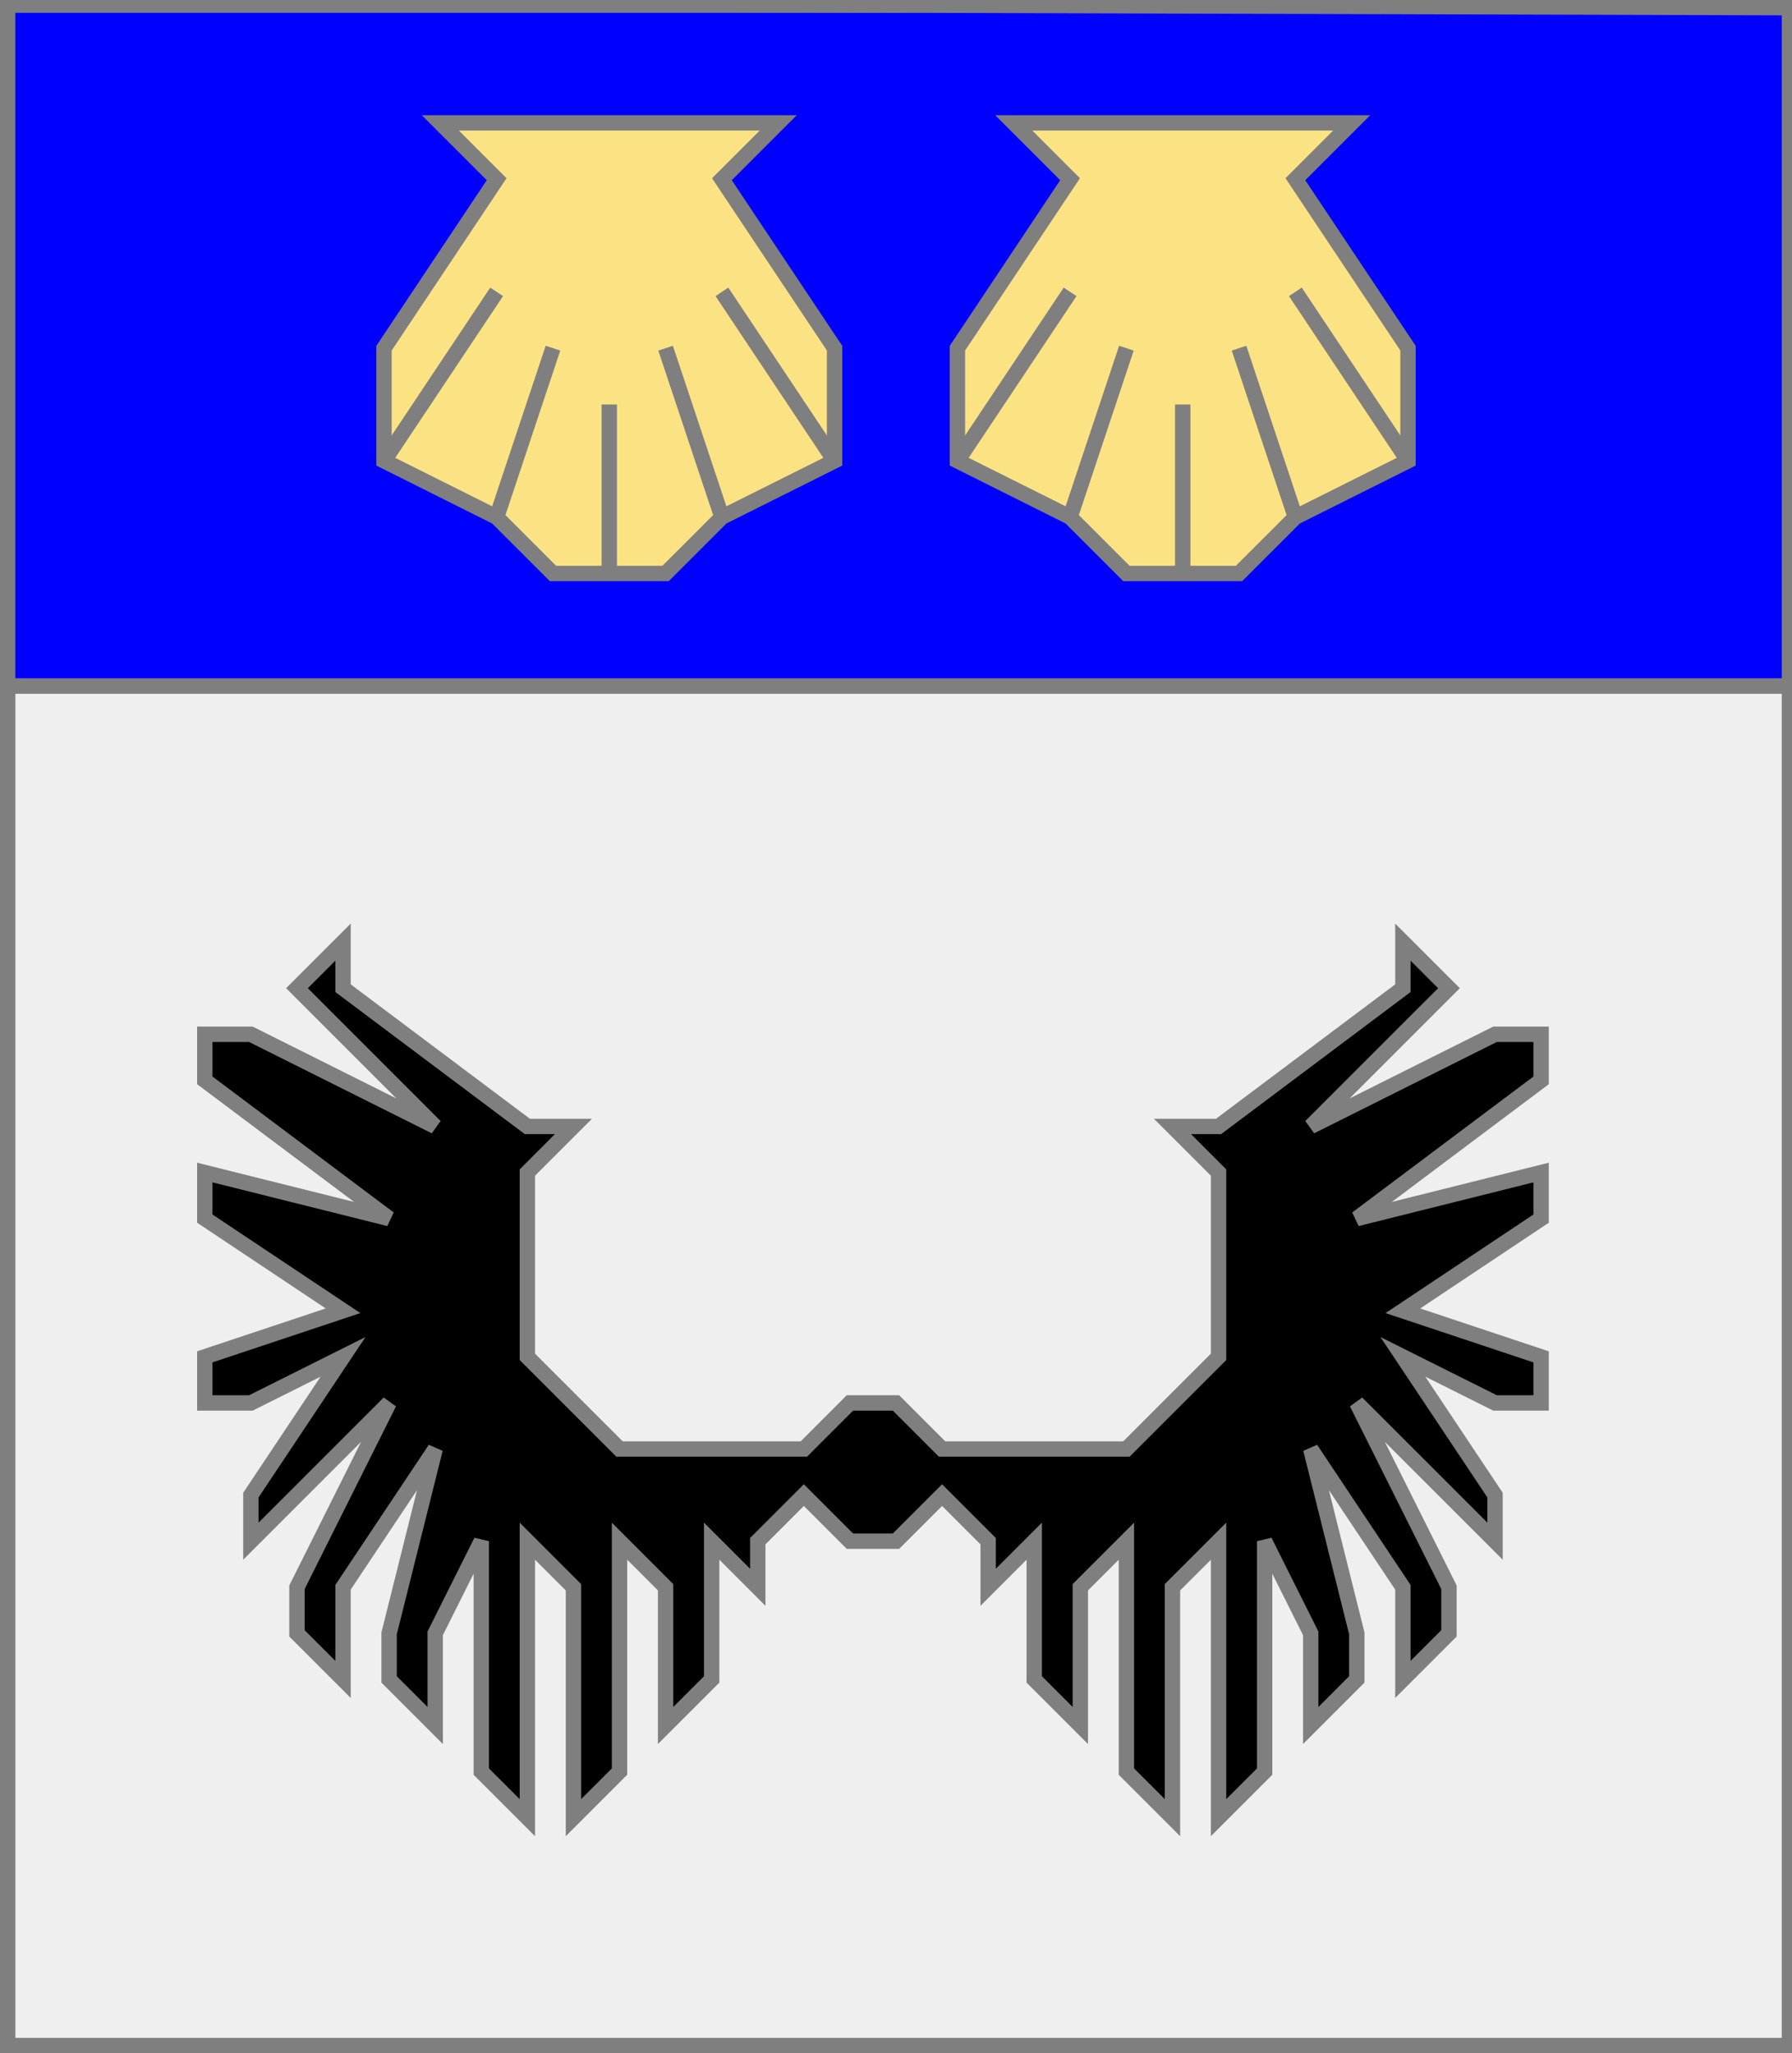 <?xml version="1.0" encoding="utf-8"?>
<!DOCTYPE svg PUBLIC "-//W3C//DTD SVG 20010904//EN"
                     "http://www.w3.org/TR/2001/REC-SVG-20010904/DTD/svg10.dtd">
<!-- ((argent (vol sable))
    (charge (chef azur) (2 (coquille or)))) -->
<svg width="350" height="401"
     xml:lang="fr" xmlns="http://www.w3.org/2000/svg"
     xmlns:xlink="http://www.w3.org/1999/xlink">
<rect width="100%" height="100%" fill="#333333" stroke="none"/>
<g>
<g>
<polygon points="1,1 350,1 350,134 1,134 " fill="#0000ff"/>
<polygon points="1,1 350,1 350,134 1,134 " stroke="#7f7f7f" stroke-width="3" fill-opacity="0.0"/>
</g>
<g>
<g>
<g fill="#fbe384">
<polygon points="86,24 152,24 141,35 163,68 163,90 141,101 130,112 108,112 97,101 75,90 75,68 97,35 "/>
</g>
<polygon points="86,24 152,24 141,35 163,68 163,90 141,101 130,112 108,112 97,101 75,90 75,68 97,35 " stroke="#7f7f7f" stroke-width="3" fill-opacity="0.0"/>
<polyline points="75,90 97,57 " stroke="#7f7f7f" stroke-width="3" fill="none"/>
<polyline points="97,101 108,68 " stroke="#7f7f7f" stroke-width="3" fill="none"/>
<polyline points="119,112 119,79 " stroke="#7f7f7f" stroke-width="3" fill="none"/>
<polyline points="141,101 130,68 " stroke="#7f7f7f" stroke-width="3" fill="none"/>
<polyline points="163,90 141,57 " stroke="#7f7f7f" stroke-width="3" fill="none"/>
</g>
<g>
<g fill="#fbe384">
<polygon points="198,24 264,24 253,35 275,68 275,90 253,101 242,112 220,112 209,101 187,90 187,68 209,35 "/>
</g>
<polygon points="198,24 264,24 253,35 275,68 275,90 253,101 242,112 220,112 209,101 187,90 187,68 209,35 " stroke="#7f7f7f" stroke-width="3" fill-opacity="0.0"/>
<polyline points="187,90 209,57 " stroke="#7f7f7f" stroke-width="3" fill="none"/>
<polyline points="209,101 220,68 " stroke="#7f7f7f" stroke-width="3" fill="none"/>
<polyline points="231,112 231,79 " stroke="#7f7f7f" stroke-width="3" fill="none"/>
<polyline points="253,101 242,68 " stroke="#7f7f7f" stroke-width="3" fill="none"/>
<polyline points="275,90 253,57 " stroke="#7f7f7f" stroke-width="3" fill="none"/>
</g>
</g>
</g>
<g>
<g>
<polygon points="1,134 350,134 350,400 1,401 " fill="#efefef"/>
<polygon points="1,134 350,134 350,400 1,401 " stroke="#7f7f7f" stroke-width="3" fill-opacity="0.0"/>
</g>
<g>
<polygon points="157,292 148,301 148,310 139,301 139,328 130,337 130,310 121,301 121,346 112,355 112,310 103,301 103,355 94,346 94,301 85,319 85,337 76,328 76,319 85,283 67,310 67,328 58,319 58,310 76,274 49,301 49,292 67,265 49,274 40,274 40,265 67,256 40,238 40,229 76,238 40,211 40,202 49,202 85,220 58,193 67,184 67,193 103,220 112,220 103,229 103,265 121,283 157,283 166,274 175,274 184,283 220,283 238,265 238,229 229,220 238,220 274,193 274,184 283,193 256,220 292,202 301,202 301,211 265,238 301,229 301,238 274,256 301,265 301,274 292,274 274,265 292,292 292,301 265,274 283,310 283,319 274,328 274,310 256,283 265,319 265,328 256,337 256,319 247,301 247,346 238,355 238,301 229,310 229,355 220,346 220,301 211,310 211,337 202,328 202,301 193,310 193,301 184,292 175,301 166,301 157,292 " fill="#000000"/>
<polygon points="157,292 148,301 148,310 139,301 139,328 130,337 130,310 121,301 121,346 112,355 112,310 103,301 103,355 94,346 94,301 85,319 85,337 76,328 76,319 85,283 67,310 67,328 58,319 58,310 76,274 49,301 49,292 67,265 49,274 40,274 40,265 67,256 40,238 40,229 76,238 40,211 40,202 49,202 85,220 58,193 67,184 67,193 103,220 112,220 103,229 103,265 121,283 157,283 166,274 175,274 184,283 220,283 238,265 238,229 229,220 238,220 274,193 274,184 283,193 256,220 292,202 301,202 301,211 265,238 301,229 301,238 274,256 301,265 301,274 292,274 274,265 292,292 292,301 265,274 283,310 283,319 274,328 274,310 256,283 265,319 265,328 256,337 256,319 247,301 247,346 238,355 238,301 229,310 229,355 220,346 220,301 211,310 211,337 202,328 202,301 193,310 193,301 184,292 175,301 166,301 157,292 " stroke="#7f7f7f" stroke-width="3" fill-opacity="0.0"/>
</g>
</g>
<polygon points="1,0 350,1 350,400 1,400 " stroke="#7f7f7f" stroke-width="4" fill-opacity="0.0"/>
</svg>
